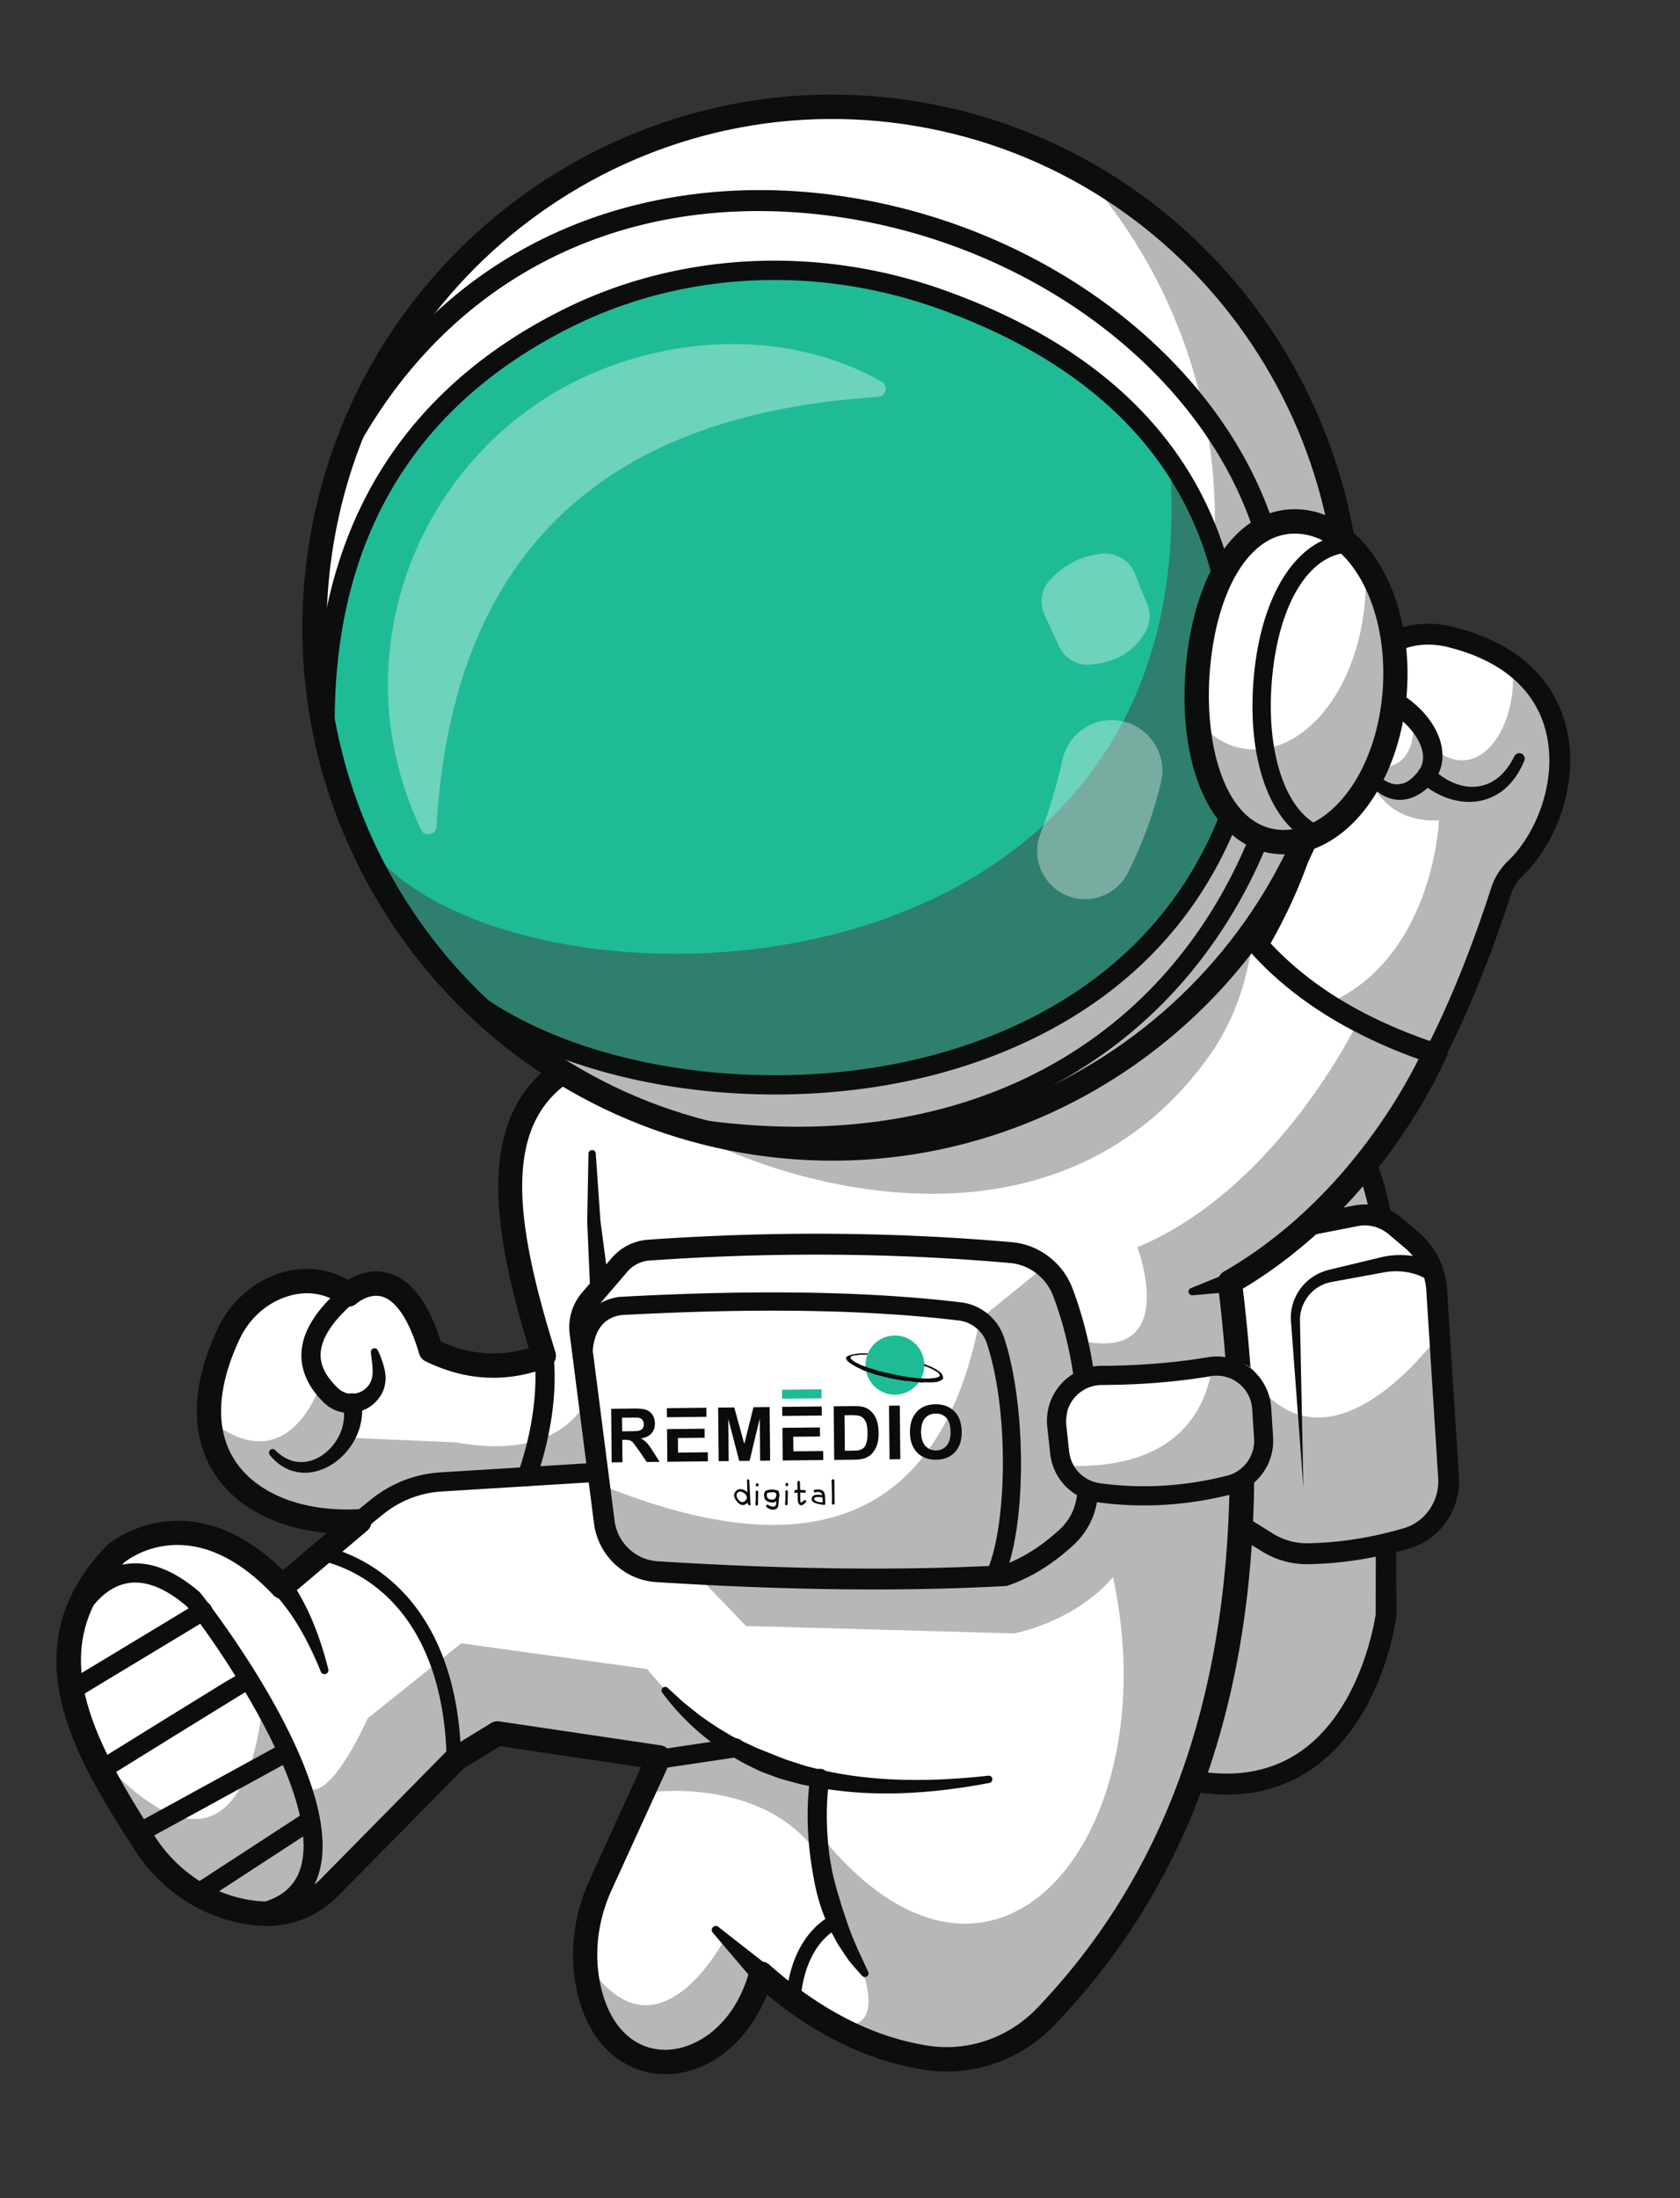<svg xmlns="http://www.w3.org/2000/svg" width="211" height="276" fill="none" xmlns:v="https://vecta.io/nano"><rect width="100%" height="100%" fill="#333333" stroke="none"/><style><![CDATA[.B{fill:#0c0d0d}.C{opacity:.3}.D{fill:#fff}.E{fill:#1fbb97}.F{fill:#0a0b0b}]]></style><path d="M169.401 142.118s5.043 5.742 4.785 20.799-.068 39.815-.068 39.815-3.109 24.655-24.397 20.798-14.18-22.54-14.18-22.54l14.108-45.758" class="D"/><g class="C B"><path d="M169.394 142.114s5.037 5.745 4.78 20.807-.067 39.83-.067 39.83-3.105 24.664-24.368 20.805-14.163-22.548-14.163-22.548l14.09-45.775"/></g><path d="M149.758 224.949l-.28-.049c-6.973-1.264-11.804-4.214-14.356-8.767-3.838-6.847-1.07-14.767-.801-15.499l14.095-45.756c.213-.692.944-1.078 1.632-.866s1.074.949.86 1.642l-14.105 45.792a1.08 1.08 0 0 1-.028.08c-.027.071-2.716 7.387.629 13.333 2.156 3.832 6.375 6.34 12.538 7.458 5.414.973 10.043.085 13.768-2.661 7.199-5.306 8.917-15.926 9.067-16.953l.083-39.775c.247-14.255-4.405-19.872-4.452-19.927a1.32 1.32 0 0 1 .131-1.849c.541-.475 1.358-.424 1.833.118.218.25 5.365 6.303 5.098 21.702-.259 14.878-.083 39.56-.081 39.807.001.059-.003.117-.01.175-.065.51-1.676 12.579-10.113 18.81-4.261 3.147-9.477 4.219-15.508 3.187v-.002z" class="B"/><path d="M176.712 193.079c-4.091 1.2-8.221 1.869-12.396 1.94-1.766.027-3.502-.442-5.012-1.355-1.789-1.082-3.957-2.416-3.47-2.235l-5.44-18.169-4.088-13.663 18-5.786 5.977-1.171a5.96 5.96 0 0 1 4.974 1.293l2.085 1.766c1.835 1.55 2.962 3.788 3.117 6.194l.354 5.587.006.047 1.142 17.95c.218 3.453-1.945 6.634-5.248 7.602h-.001z" class="D"/><g class="C B"><path d="M176.704 193.104c-4.089 1.2-8.218 1.867-12.392 1.937a9.4 9.4 0 0 1-5.011-1.357c-1.789-1.082-3.956-2.417-3.469-2.235l-5.443-18.17c1.626-4.169 3.275-7.599 3.275-7.599 9.612 26.586 27.131 1.828 27.131 1.828l.006.047 1.147 17.949c.218 3.453-1.943 6.633-5.244 7.6z"/></g><path d="M156.025 183.365c.162 27.029-6.583 50.951-24.647 69.803-3.87 4.041-9.448 6.005-14.966 5.163-4.166-.634-8.255-2.082-12.258-4.357l-.004-.001c-2.23-1.265-4.439-2.786-6.622-4.569a57 57 0 0 1-1.906-1.623c-3.712 13.639-19.294 15.485-21.835.99a20.04 20.04 0 0 1-.279-2.683c-.111-3.263.586-6.523 1.953-9.511l6.774-14.821.515-1.125-20.283-3.007-5.156 3.147-15.904 16.121c-2.121 2.151-5.01 3.404-8.017 3.345-1.571-.032-3.409-.305-5.459-1.023-4.065-1.421-7.497-4.258-9.821-7.9-2.544-3.983-5.011-7.956-6.797-11.915-3.737-8.277-4.495-16.462 3.243-24.387 0 0 9.372-7.999 20.853 4.193l9.711-8.201a28.18 28.18 0 0 1-2.209.031c-8.636-.219-16.079-4.523-16.665-12.79-.218-3.041.492-6.619 2.413-10.724 1.392-2.974 3.945-5.297 7.076-6.24 2.323-.699 5.14-.718 7.982 1.269 0 0 6.562-5.984 10.364 6.994 4.863 2.385 9.589 2.473 14.206.698-4.959-15.876-7.487-30.286 3.651-36.444l84.306-17.017 23.315 14.808.768.489s-7.743 18.564-25.833 28.947c.422 3.391.763 6.74 1.013 10.055.319 4.159.496 8.256.519 12.285h.001z" class="D"/><g class="C B"><path d="M83.742 140.497c11.764 7.672 48.088 19.839 68.016-7.745 2.356-3.261 3.97-7.004 4.865-10.933l2.348-10.311-20.212-9.638-30.077 3.279"/></g><g class="C B"><path d="M131.376 253.18c-3.869 4.04-9.446 6.001-14.964 5.158-4.166-.636-8.255-2.085-12.259-4.361 8.498 2.317 3.434-8.372 3.434-8.372-4.335-7.297-4.559-15.185-4.559-15.185 21.753 27.071 43.798.215 36.764-32.395-4.9 5.731-12.452 7.071-12.452 7.071l-33.644-.932-6.266-6.517 68.568-14.257c.171 27.027-6.566 50.945-24.623 69.79h.001z"/></g><path d="M190.363 108.993c-.828.787-1.463 1.756-1.815 2.849-2.523 7.79-5.285 14.622-8.29 20.484-4.966-1.646-9.465-3.701-13.426-6.234-3.353-2.132-6.321-4.612-8.86-7.465 3.377-5.793 5.922-11.942 7.205-18.634-4.222-6.222.14-13.302 4.732-13.597 1.075-2.744 2.816-4.727 5.29-5.875 2.137-.995 4.566-1.122 6.853-.572 3.29.797 5.897 2.015 7.916 3.519 9.383 6.964 6.155 20.029.394 25.524l.001.001z" class="D"/><g class="B"><path d="M180.04 133.621c-.063-.011-.127-.027-.189-.048-9.722-3.223-17.41-7.958-22.85-14.07a1.32 1.32 0 0 1-.153-1.539c3.467-5.95 5.743-11.747 6.947-17.704-1.934-3.168-2.159-6.932-.585-10.175 1.245-2.565 3.454-4.405 5.789-4.886 1.235-2.728 3.134-4.7 5.654-5.87 2.3-1.067 5.039-1.301 7.707-.653 9.714 2.352 13.121 7.994 14.269 12.311 1.927 7.245-1.241 15.02-5.366 18.956a5.61 5.61 0 0 0-1.475 2.303c-2.537 7.839-5.352 14.797-8.37 20.681-.264.514-.825.787-1.378.692v.002zm-20.458-15.17c4.938 5.281 11.507 9.305 20.025 12.27 2.762-5.544 5.35-12.024 7.699-19.285.409-1.263 1.156-2.438 2.16-3.396 3.478-3.319 6.287-10.185 4.641-16.374-1.384-5.206-5.658-8.815-12.359-10.439-2.101-.506-4.234-.337-6.002.485-2.135.991-3.646 2.681-4.623 5.166-.186.472-.625.795-1.13.828-1.71.111-3.452 1.496-4.44 3.53-1.256 2.587-.999 5.509.701 8.018a1.32 1.32 0 0 1 .203.988c-1.179 6.154-3.431 12.119-6.877 18.208l.002.001z"/><path d="M170.028 85.196c2.584.17 5.054 1.164 7.092 2.73.507.398.991.828 1.446 1.294.445.477.861.989 1.232 1.543.733 1.108 1.302 2.426 1.365 3.917.028.74-.089 1.517-.39 2.221-.284.701-.765 1.337-1.254 1.797-.877.934-2.308 1.789-3.832 1.732-.76-.006-1.474-.275-2.085-.617-.624-.346-1.103-.843-1.527-1.347-.799-1.054-1.286-2.254-1.492-3.472a.46.46 0 0 1 .374-.531c.216-.037.423.084.501.28l.003.008c.419 1.035.99 1.987 1.739 2.689.738.7 1.65 1.113 2.472 1.032.408-.055.81-.149 1.176-.403.097-.044.184-.119.272-.191l.265-.211.513-.533c.656-.698.882-1.462.821-2.325-.072-.86-.481-1.763-1.047-2.585-.58-.821-1.323-1.562-2.147-2.204-1.664-1.27-3.659-2.14-5.718-2.424l-.02-.004c-.656-.09-1.114-.698-1.024-1.358.086-.629.645-1.077 1.265-1.038z"/><path d="M179.937 96.521c.759.739 1.64 1.353 2.595 1.762s1.989.594 2.986.48 1.952-.531 2.746-1.21 1.431-1.588 1.93-2.584l.011-.02a.68.68 0 0 1 .917-.305.69.69 0 0 1 .322.882c-.49 1.16-1.154 2.292-2.111 3.217-.947.926-2.203 1.599-3.549 1.834-1.343.242-2.731.079-3.981-.366-1.256-.443-2.398-1.139-3.395-1.991a1.15 1.15 0 0 1-.134-1.615c.406-.483 1.125-.543 1.605-.135l.056.051h.002z"/><g class="C"><path d="M190.364 108.994c-.827.787-1.463 1.756-1.814 2.849-2.523 7.789-5.285 14.621-8.29 20.482-4.969-1.647-9.471-3.703-13.434-6.237a7.86 7.86 0 0 1 .814-.461c12.498-6.22 13.082-22.62 13.082-22.62-7.926.383-9.266-6.874-9.266-6.874 7.206 1.646 5.988-6.167 5.988-6.167l1.948 3.323c5.494 5.855 11.353-.994 10.574-9.819 9.389 6.966 6.162 20.03.399 25.524l-.001.001z"/></g><path d="M81.848 260.302c-3.986-.683-8.285-3.899-9.562-11.21-.76-4.35-.141-8.884 1.79-13.109l6.442-14.098-17.721-2.627-4.525 2.765L42.5 238.026c-2.444 2.48-5.768 3.865-9.122 3.8-1.947-.038-3.94-.411-5.926-1.106-4.281-1.498-8.044-4.525-10.596-8.522-7.16-11.217-16.07-25.176-3.346-38.226a1.77 1.77 0 0 1 .101-.094c.102-.088 10.04-8.327 21.922 3.273l5.516-4.662c-6.169-.557-11.249-3.155-14.014-7.299-2.221-3.328-3.974-9.205.285-18.311 1.61-3.442 4.531-6.017 8.017-7.066 2.926-.881 5.795-.569 8.362.896 1.082-.662 2.959-1.463 5.105-.856 2.807.792 5.011 3.683 6.558 8.594 3.693 1.666 7.325 1.939 11.049.826-4.671-15.378-7.039-30.276 4.817-36.844.737-.408 1.662-.137 2.066.604a1.54 1.54 0 0 1-.602 2.081c-9.728 5.388-8.21 17.755-2.937 34.667a1.54 1.54 0 0 1-.909 1.892c-5.157 1.989-10.341 1.736-15.409-.75a1.52 1.52 0 0 1-.792-.943c-1.2-4.103-2.849-6.649-4.645-7.171-1.669-.486-3.224.869-3.238.882a1.53 1.53 0 0 1-1.883.117c-2.033-1.425-4.278-1.781-6.672-1.06-2.656.799-4.891 2.78-6.132 5.433-2.89 6.178-3.068 11.467-.512 15.296 2.766 4.144 8.561 6.394 15.502 6.018a1.52 1.52 0 0 1 1.495.967 1.54 1.54 0 0 1-.438 1.736l-9.707 8.205c-.617.521-1.53.471-2.083-.118-9.994-10.624-17.946-4.72-18.708-4.11-10.13 10.453-4.551 21.288 3.794 34.361 2.186 3.425 5.396 6.013 9.039 7.287 1.683.591 3.361.904 4.986.937 2.524.049 5.04-1.006 6.9-2.894l15.903-16.136a1.5 1.5 0 0 1 .291-.231l5.154-3.15c.303-.185.661-.258 1.011-.206l20.272 3.006c.473.055.887.361 1.114.785a1.54 1.54 0 0 1 .044 1.37l-7.291 15.956c-1.671 3.656-2.209 7.562-1.557 11.297.932 5.335 3.892 8.63 7.922 8.815 3.914.18 9.006-2.856 10.934-9.945.139-.511.53-.913 1.034-1.064a1.51 1.51 0 0 1 1.443.32c6.406 5.713 13.136 9.137 19.998 10.186 4.984.76 10.081-1.004 13.635-4.718 20.247-21.158 27.674-50.911 22.704-90.96-.077-.615.222-1.215.756-1.522 17.433-10.02 25.104-28.051 25.18-28.233a1.52 1.52 0 0 1 1.991-.822c.775.328 1.14 1.225.814 2.006-.319.765-7.906 18.588-25.599 29.193 2.301 19.214 1.829 35.657-1.437 50.239-3.741 16.698-11.008 30.509-22.219 42.224-4.239 4.429-10.326 6.53-16.284 5.622-6.834-1.038-13.488-4.211-19.826-9.434-2.481 6.217-7.69 10.226-13.267 9.969-.399-.018-.806-.062-1.215-.132l.002.001zm-7.023-115.454l.583 8.412 1.091 8.301v.005a1.21 1.21 0 0 1-.969 1.406c-.654.119-1.279-.317-1.398-.974l-.015-.106-.367-8.548.16-8.5a.46.46 0 0 1 .477-.439.46.46 0 0 1 .437.436l.001.007h.001z"/><path d="M44.947 192.186a1.19 1.19 0 0 1-.73-.429c-.417-.516-.336-1.274.178-1.692l2.187-1.775c2.508-2.036 5.536-3.217 8.756-3.416l19.693-1.215a1.2 1.2 0 1 1 .148 2.402l-19.693 1.215c-2.72.168-5.277 1.165-7.395 2.886l-2.187 1.775c-.279.226-.628.306-.956.25v-.001z"/><path d="M65.977 186.615a1.05 1.05 0 0 1-.195-.051c-.626-.219-.957-.905-.739-1.532 2.99-8.587 2.08-14.488 2.07-14.547-.106-.654.336-1.273.989-1.382a1.2 1.2 0 0 1 1.381.987c.044.262 1.037 6.52-2.171 15.735a1.2 1.2 0 0 1-1.334.79h-.001zm-18.523-17.059c.243.513.46 1.043.632 1.6.174.565.317 1.104.348 1.816-.002.681-.15 1.387-.481 2.02a4.83 4.83 0 0 1-1.404 1.575c-.582.41-1.264.668-1.977.792-.716.135-1.48.05-2.188-.185-.361-.112-.684-.3-1.008-.49-.159-.096-.295-.221-.439-.337l-.211-.179c-.066-.058-.109-.111-.164-.166l-.628-.664-.574-.737c-.719-1.022-1.295-2.252-1.453-3.593-.171-1.337.097-2.693.605-3.841 1.038-2.315 2.724-4.003 4.433-5.513.499-.441 1.26-.392 1.701.107a1.21 1.21 0 0 1-.107 1.704l-.005.004-.019.017c-1.571 1.371-3.032 2.914-3.79 4.638-.374.856-.538 1.735-.419 2.582s.503 1.666 1.076 2.413l.449.555.509.528.124.126.107.083c.073.052.135.123.208.171.151.088.294.194.46.245.629.288 1.449.244 2.145-.112.344-.182.649-.435.893-.743s.388-.688.477-1.099c.071-.389.054-.944.016-1.456l-.192-1.59.001-.004a.46.46 0 0 1 .387-.528c.207-.031.403.08.488.26v.001z"/><path d="M45.411 175.995c.233 1.574-.065 3.178-.734 4.532s-1.682 2.504-2.92 3.307c-1.228.802-2.742 1.249-4.224 1.034a5.29 5.29 0 0 1-2.056-.749c-.617-.382-1.144-.875-1.589-1.415-.16-.195-.135-.485.058-.649a.45.45 0 0 1 .611.026l.006.006c.861.879 1.959 1.455 3.095 1.492 1.134.054 2.257-.394 3.161-1.114a6.53 6.53 0 0 0 2.017-2.766c.401-1.064.487-2.208.231-3.243-.16-.648.227-1.308.867-1.473s1.288.226 1.448.875l.023.113.004.026.002-.002zm-13.139 65.437a1.2 1.2 0 0 1-.968-.93c-.141-.651.268-1.294.914-1.437 2.963-.656 4.764-2.108 5.506-4.438 3.063-9.626-12.337-30.74-14.253-32.915-2.775-2.385-5.339-3.356-7.619-2.884-3.335.689-5.131 4.286-5.15 4.321-.293.597-1.008.844-1.601.553s-.839-1.011-.55-1.608c.092-.191 2.308-4.683 6.8-5.624 3.064-.642 6.337.52 9.729 3.452.195.169 18.114 22.779 15.091 34.846-.88 3.515-3.384 5.753-7.442 6.652-.155.034-.31.037-.457.012h.001zm4.149-43.054c1.22 1.715 2.169 3.561 2.943 5.446s1.371 3.817 1.868 5.76c.069.268-.09.543-.355.613-.243.065-.49-.066-.583-.295-.739-1.822-1.571-3.597-2.537-5.266s-2.07-3.228-3.341-4.575c-.497-.527-.477-1.363.045-1.868a1.29 1.29 0 0 1 1.952.171l.008.012v.002zm20.437 23.671a.91.91 0 0 1-.756-.888c-.15-9.391-2.942-16.723-8.072-21.202-3.872-3.38-7.766-3.987-7.8-3.995-.007-.002-.014-.003-.02-.004-.486-.083-.82-.543-.749-1.036.073-.501.533-.849 1.03-.777.176.023 4.38.665 8.647 4.351 3.896 3.364 8.585 10.022 8.786 22.631.008.507-.394.925-.897.934a1.04 1.04 0 0 1-.169-.013l-.001-.001z"/><path d="M8.794 213.42c-.333-.057-.639-.254-.827-.568a1.21 1.21 0 0 1 .413-1.655l16.483-9.953c.569-.343 1.305-.158 1.645.413a1.21 1.21 0 0 1-.413 1.655l-16.483 9.953c-.256.155-.546.202-.818.155zm3.71 10.01a1.2 1.2 0 0 1-.82-.554 1.21 1.21 0 0 1 .389-1.659l9.233-5.72 6.372-3.929c2.217-1.361 3.499-2.001 3.844-1.919l-.278 1.173-1.024.63 1.024-.63.526 1.082c-.652.347-11.38 6.985-18.432 11.363-.259.16-.556.211-.834.163h.001zm4.656 7.953a1.2 1.2 0 0 1-.854-.613c-.316-.586-.1-1.321.482-1.64l17.63-9.652a1.2 1.2 0 0 1 1.629.484c.316.586.1 1.32-.482 1.64l-17.63 9.651c-.246.135-.518.174-.775.13h.001zm7.413 7.623a1.19 1.19 0 0 1-.806-.538 1.22 1.22 0 0 1 .362-1.673l13.933-9.07a1.19 1.19 0 0 1 1.654.361 1.22 1.22 0 0 1-.362 1.673l-13.933 9.07a1.18 1.18 0 0 1-.848.177zm59.287-27.067l2.014 1.842 2.119 1.687 1.109.768 1.12.74 1.15.69.573.343.6.299 2.413 1.135 2.468.998 1.242.482 1.27.412 1.273.411 1.299.33c3.47.883 7.077 1.281 10.701 1.395 3.627.098 7.28-.103 10.92-.509h.004c.25-.029.475.153.503.406a.46.46 0 0 1-.37.501c-3.635.692-7.327 1.17-11.055 1.289-3.726.135-7.49-.111-11.201-.832l-1.391-.277-1.373-.367c-.456-.129-.919-.241-1.371-.385l-1.342-.487c-.441-.179-.896-.322-1.325-.53l-1.282-.635c-.866-.398-1.659-.94-2.474-1.429a30.68 30.68 0 0 1-8.276-7.674.46.46 0 0 1 .094-.644c.178-.134.421-.117.58.028l.013.012-.004.001z"/><path d="M82.423 222.094a1.2 1.2 0 0 1-.982-1c-.099-.652.35-1.26 1.003-1.358l9.736-1.456a1.2 1.2 0 0 1 1.363 1.003 1.19 1.19 0 0 1-1.003 1.358l-9.736 1.457a1.21 1.21 0 0 1-.38-.004zm25.861 26.006l-1.1-1.236-.533-.64-.476-.68-.919-1.392-.801-1.464a23.77 23.77 0 0 1-2.15-6.304c-.431-2.18-.725-4.38-.826-6.591-.099-2.218-.037-4.416.284-6.663.094-.659.704-1.116 1.362-1.022a1.21 1.21 0 0 1 1.022 1.365l-.005.028c-.286 2.005-.353 4.116-.257 6.186.095 2.076.355 4.148.832 6.165l.399 1.501.448 1.482c.131.502.305.986.47 1.477l.498 1.471c.681 1.966 1.598 3.829 2.496 5.781l.012.027a.46.46 0 0 1-.754.508l-.002.001z"/><path d="M99.474 251.928c-.463-.08-.797-.502-.757-.979.7-8.49 5.814-10.51 6.032-10.592.473-.179 1.001.061 1.179.535a.91.91 0 0 1-.527 1.176c-.186.074-4.262 1.776-4.86 9.033-.042.504-.484.878-.987.836a1.85 1.85 0 0 1-.079-.01l-.001.001zm-4.748-3.138l-5.211-6.13a.51.51 0 0 1 .054-.711c.183-.159.447-.161.63-.017l6.325 4.945c.572.447.676 1.279.232 1.857s-1.267.686-1.839.239a1.43 1.43 0 0 1-.192-.183h.002z"/></g><path d="M133.97 193.043c-2.43 2.234-5.01 3.88-7.774 4.816-13.619.741-28.296.474-43.703-.495-3.404-.21-6.177-2.833-6.615-6.241l-.607-4.743-2.443-19.047a5.37 5.37 0 0 1 1.245-4.18l3.726-4.346a5.28 5.28 0 0 1 3.643-1.846c15.344-1.083 30.535-1.011 45.556.305 1.578.14 3.033.766 4.206 1.743 1.011.842 1.816 1.947 2.3 3.234 2.88 7.616 3.696 16.156 3.098 25.333a8.19 8.19 0 0 1-2.632 5.467h-.001z" class="D"/><g class="B"><path d="M81.537 198.551c-3.605-.617-6.457-3.552-6.935-7.274l-3.051-23.771c-.241-1.875.325-3.772 1.554-5.204l3.722-4.341c1.145-1.337 2.8-2.173 4.537-2.296 15.53-1.096 30.916-.992 45.731.31 3.399.296 6.387 2.579 7.609 5.809 2.791 7.382 3.831 15.842 3.177 25.865-.158 2.429-1.243 4.683-3.055 6.349-2.631 2.417-5.4 4.129-8.23 5.086a1.36 1.36 0 0 1-.346.066c-12.961.704-27.297.542-43.827-.496-.3-.018-.596-.053-.887-.103zm45.831-39.899a5.91 5.91 0 0 0-.501-.064c-14.679-1.29-29.928-1.393-45.323-.307-1.05.074-2.05.582-2.745 1.392l-3.722 4.341c-.744.868-1.088 2.017-.941 3.154l3.051 23.771c.356 2.78 2.627 4.922 5.401 5.097 16.352 1.027 30.532 1.192 43.344.505 2.428-.851 4.828-2.357 7.138-4.479a6.81 6.81 0 0 0 2.211-4.581c.628-9.641-.358-17.74-3.012-24.761-.809-2.137-2.699-3.69-4.901-4.067l-.001-.001z"/><path d="M124.698 199.087a1.14 1.14 0 0 1-.309-.1 1.15 1.15 0 0 1-.522-1.534c2.491-5.13 3.035-19.687.093-28.732a4.28 4.28 0 0 0-3.535-2.914c-11.514-1.379-25.394-1.601-42.43-.681-1.15.19-1.997.686-2.592 1.514-1.396 1.948-.915 5.103-.909 5.134.105.624-.312 1.216-.933 1.322a1.14 1.14 0 0 1-1.313-.938c-.028-.167-.662-4.11 1.309-6.859.966-1.347 2.361-2.17 4.147-2.448a1.06 1.06 0 0 1 .112-.012c17.196-.932 31.222-.707 42.882.69 2.511.302 4.642 2.058 5.428 4.476 2.896 8.905 2.79 24.274-.212 30.454a1.14 1.14 0 0 1-1.215.628h-.001z"/><g class="C"><path d="M133.981 193.046c-2.43 2.232-5.01 3.875-7.774 4.809-13.626.736-28.308.461-43.722-.514-3.406-.212-6.181-2.835-6.621-6.242l-.609-4.742c27.588 11.274 43.09 3.697 47.798-20.71l8.146-6.623a7.76 7.76 0 0 1 2.302 3.234c2.886 7.614 3.706 16.151 3.112 25.324a8.18 8.18 0 0 1-2.631 5.464h-.001z"/></g></g><path d="M156.61 185.849c-7.035 2.123-13.976 2.524-20.82 1.214-1.344-.253-2.37-1.347-2.518-2.707l-.041-.355.845-6.624c-.209-1.852.083-3.69 1.944-3.649 5.818.138 10.883-1.215 16.212-2.143.771-.132 1.54-.279 2.299-.441 1.842-.385 3.6.946 3.723 2.83l.566 8.703a3.1 3.1 0 0 1-2.209 3.172h-.001z" class="D"/><path d="M137.604 188.594c-3.034-.52-5.363-2.979-5.701-6.056l-.37-3.367c-.214-1.942.405-3.894 1.7-5.353 1.301-1.467 3.169-2.313 5.127-2.322 4.734-.019 9.211-.38 13.307-1.074 1.915-.324 3.885.185 5.406 1.396s2.461 3.021 2.585 4.967l.236 3.683a6.93 6.93 0 0 1-5.219 7.166c-5.644 1.422-11.312 1.757-16.846.993-.076-.01-.151-.022-.225-.035v.002zm15.965-15.797c-.49-.084-.997-.085-1.505.001-4.224.715-8.831 1.088-13.695 1.107-1.279.005-2.5.558-3.349 1.515-.854.963-1.247 2.2-1.106 3.483l.37 3.367c.226 2.055 1.808 3.686 3.873 3.971 5.231.721 10.593.404 15.939-.943 2.115-.533 3.549-2.498 3.41-4.671l-.237-3.684a4.45 4.45 0 0 0-1.683-3.234c-.601-.478-1.289-.787-2.016-.911l-.001-.001z" class="B"/><g class="C B"><path d="M156.604 185.849c-7.029 2.131-13.963 2.536-20.799 1.224-1.344-.254-2.368-1.35-2.515-2.713l-.042-.356c15.267.89 18.388-7.919 18.986-12.455.771-.132 1.54-.28 2.298-.443 1.84-.386 3.596.947 3.718 2.836l.563 8.726c.097 1.448-.824 2.763-2.208 3.18l-.001.001z"/></g><g class="B"><path d="M154.755 162.209l-4.975.43a.46.46 0 0 1-.499-.422c-.018-.208.104-.395.287-.47l4.632-1.882a1.21 1.21 0 0 1 1.577.673 1.22 1.22 0 0 1-.67 1.587c-.113.047-.235.074-.351.085l-.001-.001zm7.577 34.046a10.63 10.63 0 0 1-3.724-1.392l-2.408-1.481c-1.3-.818-2.158-1.358-1.627-2.465.26-.54.926-.936 1.7-.648a1.3 1.3 0 0 1 .549.394l3.134 1.949a8.03 8.03 0 0 0 4.315 1.166c3.951-.066 8.005-.703 12.049-1.892 2.678-.787 4.49-3.422 4.31-6.264l-1.495-23.61c-.129-2.042-1.096-3.967-2.65-5.282l-2.085-1.764a4.61 4.61 0 0 0-3.883-1.01l-5.974 1.171c-.707.138-1.391-.326-1.529-1.038s.326-1.403 1.033-1.541l5.974-1.171a7.19 7.19 0 0 1 6.058 1.576l2.085 1.764a10.22 10.22 0 0 1 3.575 7.124l1.495 23.611c.258 4.06-2.344 7.826-6.185 8.955-4.268 1.255-8.554 1.927-12.737 1.998-.667.011-1.329-.04-1.98-.152v.002z"/><path d="M179.338 160.722c-.018-.016-.113-.077-.18-.117l-.235-.133-.506-.24c-.35-.145-.712-.272-1.085-.364-.744-.193-1.524-.265-2.304-.237-.196.003-.391.016-.586.042l-.294.031-.317.057-1.279.234-2.558.47-2.561.469-.314.06-.274.066c-.185.042-.359.114-.537.175-.347.147-.686.321-.995.545-1.243.881-2.056 2.399-2.044 3.981l.433 21.049-1.571-21.017c-.122-1.94.774-3.923 2.323-5.154.385-.312.813-.566 1.26-.782l.693-.27.357-.108.325-.08 2.563-.616 2.566-.616 1.283-.308.324-.076.355-.059a6.59 6.59 0 0 1 .715-.091c.96-.088 1.94-.051 2.899.14a9.76 9.76 0 0 1 1.419.391l.695.284.346.17.38.221.04.025a1.15 1.15 0 0 1 .345 1.586 1.14 1.14 0 0 1-1.577.347l-.102-.074-.002-.001z"/><g class="C"><path d="M154.472 161.005c.422 3.391.765 6.741 1.016 10.055l-18.79 1.17-1.386-3.984c13.134 3.131 7.538-11.637 7.538-11.637 17.997-7.534 27.958-28.831 27.958-28.831l8.718 3.801.768.489s-7.737 18.56-25.823 28.937h.001z"/></g><g class="C"><path d="M97.523 249.431l-1.906-1.624c-3.707 13.634-19.285 15.475-21.83.982-.154-.89-.247-1.785-.28-2.682l.007.01c8.859 14.154 17.519-2.692 17.519-2.692l2.035 1.947 4.454 4.059z"/></g><g class="C"><path d="M80.691 225.146s16.078-2.717 22.871 8.978l-.675-10.337-9.579-3.813-3.618.602-6.62.441"/></g><g class="C"><path d="M91.566 219.01l-5.641 1.444-3.681 1.329.514-1.124-20.278-3.013-5.153 3.144-15.894 16.109c-2.12 2.15-5.007 3.402-8.014 3.341-1.57-.032-3.408-.306-5.458-1.024-4.065-1.422-7.496-4.259-9.821-7.9-2.545-3.982-5.012-7.954-6.798-11.912 20.098 23.14 21.612-5.614 21.612-5.614l4.356 8.989c2.753 6.953 8.856-7.002 8.856-7.002l11.765-9.439 23.324 3.223 3.503 3.993 6.808 5.455.002.001z"/></g><g class="C"><path d="M74.883 183.421l-.846 1.504-22.029 1.783-6.437 3.955-2.632.371c-8.633-.221-16.075-4.526-16.664-12.789 10.329 8.311 14.194-5 14.194-5l4.77 2.709-.78 4.6 12.84.557c13.891 2.535 16.545-5.735 16.545-5.735l1.038 8.044v.001z"/></g></g><path d="M93.587 143.273c35.398 6.071 68.99-17.869 75.028-53.471s-17.763-69.386-53.162-75.457-68.99 17.869-75.028 53.471 17.763 69.386 53.162 75.457z" class="D"/><g class="C B"><path d="M168.626 89.81c-6.032 35.597-39.628 59.527-75.038 53.448-15.049-2.583-28.004-10.172-37.463-20.775 6.213 3.444 13.094 5.919 20.482 7.188 35.41 6.078 69.006-17.852 75.038-53.449 3.469-20.468-2.932-40.339-15.731-54.686C159.481 34.604 173.4 61.64 168.627 89.81h-.001z"/></g><path d="M154.458 102.376c-15.506 39.961-72.567 40.3-95.724 22.873-4.139-2.37-8.186-9.334-11.378-16.274-3.89-8.457-6.515-16.875-6.515-16.875-.415-24.279 9.992-42.008 30.531-52.199 14.577-7.236 31.485-7.788 46.808-2.323 12.662 4.516 22.438 11.24 28.736 20.264 3.005 4.305 5.212 9.139 6.564 14.501l.977 30.032.001.001z" class="E"/><path d="M154.452 102.378c-15.506 39.959-72.565 40.298-95.721 22.872-4.139-2.37-8.186-9.334-11.378-16.274.903-1.256-1.413-3.191-1.413-3.191 16.023 23.444 106.311 23.471 100.97-47.939 3.005 4.304 5.211 9.138 6.563 14.5l.978 30.031.001.001z" fill="#2f7f6e"/><g class="B"><path d="M93.331 144.782c-36.169-6.203-60.576-40.845-54.406-77.224s40.615-60.926 76.784-54.722 60.576 40.845 54.407 77.223-40.615 60.926-76.785 54.723zm21.867-128.928C80.683 9.935 47.814 33.36 41.926 68.073s17.403 67.771 51.917 73.691 67.384-17.507 73.272-52.22-17.402-67.77-51.917-73.69z"/><path d="M83.245 136.244c-9.754-1.673-18.671-5.082-25.235-10.022a1.22 1.22 0 0 1-.243-1.702c.4-.537 1.157-.647 1.691-.245 13.819 10.402 38.604 13.714 58.931 7.876 11.872-3.409 27.529-11.379 34.854-29.988l-.969-29.649c-3.993-15.676-15.601-27.044-34.501-33.789-15.266-5.448-31.983-4.622-45.867 2.266-20.218 10.031-30.265 27.221-29.858 51.089.011.671-.52 1.224-1.187 1.236a1.21 1.21 0 0 1-1.229-1.194c-.209-12.302 2.34-23.076 7.575-32.02s13.187-16.108 23.631-21.29c14.465-7.177 31.867-8.044 47.745-2.378 19.759 7.052 31.895 19.033 36.067 35.611.021.084.034.172.037.258l.98 30.032a1.22 1.22 0 0 1-.081.482c-7.646 19.702-24.087 28.098-36.532 31.672-11.409 3.276-24.201 3.745-35.808 1.754l-.001.002z"/></g><path d="M175.14 87.224c-.966 11.083-7.658 19.344-14.948 18.45s-10.701-10.759-9.734-21.842 5.943-19.188 13.232-18.294 12.416 10.603 11.45 21.687v-.001z" class="D"/><g class="C B"><path d="M175.139 87.227c-.961 11.081-7.653 19.34-14.948 18.445-5.823-.716-9.175-7.156-9.794-15.372 1.565 2.082 3.595 3.425 6.078 3.728 7.294.896 13.987-7.364 14.948-18.444a30.31 30.31 0 0 0 .042-4.757c2.752 4.051 4.228 9.995 3.674 16.402z"/></g><g class="B"><path d="M159.547 107.125c-7.362-1.262-11.707-10.793-10.606-23.429.686-7.861 3.328-14.203 7.251-17.399 2.249-1.833 4.906-2.621 7.683-2.282 8.074 1 13.817 11.462 12.782 23.34-.623 7.148-3.586 13.527-7.925 17.064-2.681 2.185-5.698 3.144-8.725 2.773a11.31 11.31 0 0 1-.46-.068zm4.319-40.015a7.18 7.18 0 0 0-.361-.053c-1.965-.241-3.782.304-5.397 1.621-3.285 2.677-5.52 8.249-6.134 15.287-.821 9.42 1.801 19.378 8.402 20.19 2.187.268 4.414-.463 6.439-2.112 3.711-3.025 6.256-8.615 6.809-14.952.877-10.06-3.478-18.903-9.757-19.98h-.001z"/><path d="M165.134 105.93c-.093-.016-.186-.043-.276-.083-5.379-2.41-8.282-10.551-7.396-20.74.924-10.588 5.533-17.662 11.74-18.023.633-.035 1.178.45 1.214 1.088s-.448 1.184-1.081 1.221c-5.002.29-8.763 6.538-9.582 15.916-.787 9.049 1.641 16.454 6.042 18.425a1.16 1.16 0 0 1 .583 1.526 1.15 1.15 0 0 1-1.243.67l-.001.001z"/></g><g opacity=".35" class="D"><path d="M54.822 103.802c1.917-33.014 19.618-51.715 55.464-53.958 1.027-.064 1.334-1.423.438-1.932-10.011-5.677-23.147-6.282-35.173-1.509-15.914 6.317-26.58 21.806-26.829 39.008-.093 6.484 1.335 12.731 4.148 18.763.452.968 1.89.697 1.952-.371z"/></g><g opacity=".35" class="D"><path d="M142.529 72.014l1.554 3.845c.459 1.138.391 2.435-.227 3.494-1.445 2.476-3.756 3.885-7.04 4.1-1.622.106-3.132-.84-3.815-2.322l-1.807-3.924c-.699-1.516-.392-3.311.774-4.499 1.683-1.715 3.728-2.948 6.521-3.183a4 4 0 0 1 4.04 2.49v-.001z"/></g><g opacity=".35" class="D"><path d="M140.911 90.555c3.485.726 5.734 4.198 4.905 7.678-.926 3.887-2.305 7.655-4.136 11.303-1.422 2.831-4.741 4.121-7.663 2.923-2.999-1.23-4.51-4.633-3.373-7.68 1.165-3.12 2.109-6.238 2.783-9.353a6.34 6.34 0 0 1 7.484-4.871z"/></g><path d="M43.571 56.793c-.144-.025-.286-.074-.421-.149a1.33 1.33 0 0 1-.506-1.801c6.424-11.547 15.319-20.056 26.439-25.29 9.894-4.657 21.362-6.507 33.162-5.349 26.886 2.636 50.639 19.838 57.771 41.823.225.695-.152 1.442-.844 1.669s-1.434-.153-1.659-.848c-6.817-21.016-29.646-37.468-55.524-40.01-24.555-2.41-45.349 8.267-57.048 29.297-.279.503-.837.751-1.371.659zm42.388 85.964c-.651-.112-1.093-.729-.99-1.388a1.21 1.21 0 0 1 1.381-1.011c33.102 5.233 59.533-8.084 70.702-35.621.252-.621.956-.919 1.575-.667a1.22 1.22 0 0 1 .663 1.584c-5.703 14.061-15.574 24.908-28.544 31.372-12.768 6.362-28.25 8.344-44.773 5.732l-.015-.001z" class="B"/><ellipse cx="3.695" cy="3.719" rx="3.695" ry="3.719" transform="matrix(1 -.011 .01 1 108.664 167.729)" class="E"/><path fill-rule="evenodd" d="M116.066 171.502c-.018-.074-.038-.143-.016-.213.035-.022.061 0 .087.008l.462.178c.272.094.527.222.78.357.105.055.213.106.306.177l.292.219.081.059.097.082c.032.032.057.072.088.106.083.088.122.2.163.309.028.074.052.148.049.232-.003.07-.013.131-.085.168-.04.02-.07.06-.106.089-.09.073-.201.104-.302.153-.053.026-.111.038-.165.058-.137.05-.28.054-.423.065l-.175.018-.189.011c-.117-.003-.235.002-.352-.001-.094-.005-.191-.028-.286-.003-.028.007-.059-.003-.089-.005-.122-.011-.242-.008-.363.02-.092.02-.184.006-.276-.005l-.363-.045c-.02-.002-.043-.006-.062-.003-.038.005-.074.009-.11-.01-.017-.009-.042-.01-.061-.007-.06.011-.117-.002-.176-.012-.034-.006-.066-.015-.1-.015s-.066.005-.1.006c-.028 0-.058-.003-.087-.01-.085-.017-.171-.043-.258-.05-.064-.006-.124-.024-.185-.03l-.175-.006-.291-.011c-.021.001-.043-.002-.062-.008-.119-.03-.242-.033-.358-.072-.023-.008-.049-.005-.075-.006s-.045.003-.062-.006c-.07-.042-.145-.033-.22-.042s-.157-.024-.235-.039l-.285-.055-.606-.12-.86-.212-.624-.164-.43-.101c-.041-.01-.081-.02-.119-.042a.73.73 0 0 0-.249-.089c-.032-.004-.067-.016-.093-.034-.097-.065-.208-.093-.318-.116-.07-.015-.138-.037-.199-.075-.074-.047-.159-.055-.241-.073l-.111-.025c-.015-.004-.035-.009-.045-.019-.092-.09-.216-.11-.326-.161-.012-.006-.024-.009-.034-.017-.133-.085-.282-.133-.423-.202-.033-.016-.069-.029-.097-.056-.012-.012-.028-.025-.042-.026-.059-.003-.098-.042-.142-.074s-.103-.056-.153-.087c-.099-.063-.209-.109-.299-.185-.137-.052-.238-.159-.358-.236-.1-.065-.175-.157-.237-.259l-.077-.117c-.043-.065-.05-.131-.017-.205s.068-.145.155-.171a.16.16 0 0 0 .053-.034.27.27 0 0 1 .114-.052l.217-.065c.174-.062.357-.09.537-.13.142-.031.292-.036.437-.058a2.86 2.86 0 0 1 .488-.038l.595.011c.041.001.082.016.126.025-.014.063-.057.103-.098.151l-.264-.008c-.03 0-.06-.004-.088.001-.122.013-.244.014-.366.008s-.252.015-.377.026l-.352.039c-.121.013-.241.029-.356.077-.033.015-.073.014-.11.025-.031.009-.064.022-.091.04-.079.055-.1.148-.056.235.047.097.127.168.208.234a2.7 2.7 0 0 0 .405.28l.217.103.214.108c.181.089.363.18.558.235.175.049.342.121.508.189.067.027.137.043.205.065l.36.117c.099.034.199.065.303.087a.92.92 0 0 1 .192.063c.154.072.32.104.481.15l.613.144.484.096.556.122.467.108c.012.002.025.004.038.004.132.001.256.043.383.072.094.021.186.053.283.054.029 0 .058.017.086.021l.137.022.1.016c.034.007.066.017.1.018.165.006.325.046.488.062.021.002.041.013.06.018.038.007.076.022.112.018.124-.014.244.012.362.035a4.12 4.12 0 0 0 .552.059l.151.016.177.002c.146-.007.293-.01.439.012a2.32 2.32 0 0 0 .391.015c.072-.001.141.02.214 0 .065-.016.134-.018.2-.023l.403-.032a2.19 2.19 0 0 0 .527-.126c.058-.021.112-.058.164-.094s.069-.085.044-.143c-.064-.15-.15-.284-.286-.376l-.302-.183-.141-.085c-.071-.054-.149-.094-.23-.129l-.45-.202-.271-.103-.272-.092-.007-.005z" class="F"/><g clip-path="url(#A)"><g class="F"><path d="M76.825 183.621l-.067-6.728 2.845-.032c.716-.008 1.236.047 1.561.164s.587.33.785.636.299.66.303 1.058c.005.504-.139.923-.43 1.255s-.732.545-1.318.637c.294.168.537.353.73.556s.452.565.781 1.084l.83 1.304-1.617.017-.992-1.453-.722-.981c-.129-.135-.266-.227-.409-.276s-.371-.071-.681-.068l-.274.003.028 2.809-1.352.015zm1.313-3.898l1-.011c.649-.007 1.053-.039 1.214-.096a.73.73 0 0 0 .376-.289c.09-.135.134-.304.132-.506-.002-.226-.064-.409-.186-.547s-.292-.224-.512-.258c-.11-.014-.438-.018-.986-.012l-1.055.011.017 1.708h0zm12.124 3.75l-.067-6.729 2.023-.022 1.26 4.576 1.156-4.603 2.028-.022.067 6.728-1.256.014-.053-5.296-1.276 5.311-1.301.014-1.377-5.282.053 5.297-1.256.014h-.001zm9.355-5.696l3.597-.039-.012-1.139-4.964.055.011 1.138 1.367-.015z"/></g><path d="M99.596 175.619l3.597-.04-.012-1.138-4.964.055.011 1.138 1.367-.015z" class="E"/><g class="F"><path d="M99.646 182.235l-.018-1.831 3.361-.037-.011-1.134-3.361.037-1.352.015.041 4.099 5.092-.057-.011-1.133-3.74.041zm-14.517-4.297l3.597-.04-.011-1.138-4.964.054.011 1.139 1.367-.015zm.029 4.457l-.018-1.831 3.361-.037-.011-1.134-3.361.037-1.352.015.041 4.099 5.092-.057-.011-1.133-3.741.041zm19.548-5.813l2.47-.027c.557-.006.982.032 1.276.114.393.112.732.315 1.015.608a2.93 2.93 0 0 1 .65 1.083c.15.428.229.958.235 1.588.006.554-.058 1.032-.191 1.435-.163.491-.398.89-.706 1.196-.232.233-.546.415-.944.548-.297.098-.696.15-1.195.155l-2.544.029-.066-6.729zm1.362 1.123l.045 4.457 1.009-.011c.377-.004.65-.029.817-.074.218-.057.399-.152.542-.286s.26-.35.348-.653.13-.713.125-1.234-.055-.919-.149-1.196-.224-.494-.39-.648-.376-.257-.629-.31c-.189-.041-.56-.058-1.11-.052l-.608.007h0zm5.656 5.529l-.067-6.728 1.352-.015.067 6.728-1.352.015zm2.566-3.35c-.007-.686.09-1.262.289-1.729a3.16 3.16 0 0 1 .614-.93 2.61 2.61 0 0 1 .86-.615c.415-.182.896-.276 1.44-.282.986-.011 1.779.287 2.377.896s.903 1.461.914 2.556-.275 1.939-.856 2.559-1.364.935-2.347.946-1.791-.285-2.384-.889-.896-1.442-.907-2.512zm1.392-.062c.008.762.189 1.338.543 1.727s.801.581 1.339.575a1.69 1.69 0 0 0 1.321-.6c.342-.393.509-.981.501-1.761s-.182-1.344-.522-1.72-.788-.56-1.345-.554-1.005.203-1.342.591-.502.968-.494 1.743l-.001-.001zm-23.334 7.494c.257-.323.589-.412.995-.264s.673.407.802.775-.009.699-.41.988-.797.193-1.187-.289-.456-.886-.199-1.21zm.243.173c-.153.217-.101.49.156.819s.516.392.776.191.343-.413.248-.633-.278-.393-.547-.516-.48-.077-.633.14v-.001zm1.232-1.62c.038-.187.135-.182.29.016l.143 3.019c-.075.22-.19.179-.347-.122l-.087-2.913h0zm1.084 1.383c.09-.12.198-.118.324.005l-.034 1.685c-.123.163-.238.143-.342-.06.061-.182.078-.726.052-1.63h0zm.04-.929l.117-.085c.163-.009.233.078.207.262-.085.144-.171.188-.257.133s-.108-.158-.067-.31zm1.109 1.007c.115-.201.414-.297.897-.287s.778.095.888.255l.002.236c.078.104.077.276-.003.519l-.074.901c-.035.358-.218.556-.549.594s-.651-.07-.959-.322c-.08-.199-.022-.296.174-.291.277.178.527.261.749.247s.324-.257.306-.733c-.113.204-.367.265-.762.182s-.634-.27-.717-.563-.067-.538.048-.739v.001zm.969.04c-.38.017-.602.063-.665.138s-.069.22-.018.432.238.331.559.359.518-.124.589-.456-.084-.489-.464-.473h0zm1.607-.159c.09-.12.198-.118.324.005l-.034 1.685c-.123.163-.238.143-.342-.06.061-.182.078-.726.052-1.63h0zm.04-.929l.117-.085c.163-.009.233.078.207.262-.085.143-.171.188-.257.133s-.108-.158-.067-.31h0zm1.194.797c.327-.018.752-.008 1.276.029.105.161.079.274-.08.34-.501-.045-.926-.04-1.275.014-.044-.127-.017-.254.079-.383zm.345 1.474l-.077-2.405c.125-.277.24-.296.343-.055l.043 2.39c.018.216.144.213.38-.008.156-.186.281-.161.376.077-.525.609-.879.609-1.065.001h0zm1.825-.043c-.142-.194-.132-.401.029-.623s.65-.261 1.465-.115l-.033.345c-.155-.095-.409-.143-.762-.142s-.513.094-.479.28c.102.191.32.309.655.354s.529.046.582-.001l-.011.356c-.822-.109-1.304-.261-1.446-.455v.001zm.291-1.098c-.146-.106-.172-.216-.078-.332.711-.13 1.141-.006 1.29.374.067.178.104.656.11 1.434-.015.064-.127.08-.336.046.026-.833-.012-1.298-.114-1.392-.207-.224-.498-.267-.872-.13zm2.109-1.543c.18-.197.298-.187.354.028l.029 2.91c-.116.171-.234.167-.354-.012.049-.326.039-1.302-.029-2.926h0z"/></g></g><defs><clipPath id="A"><path transform="matrix(1 -.011 .01 1 76.737 174.732)" d="M0 0h43.994v16.365H0z" class="D"/></clipPath></defs></svg>